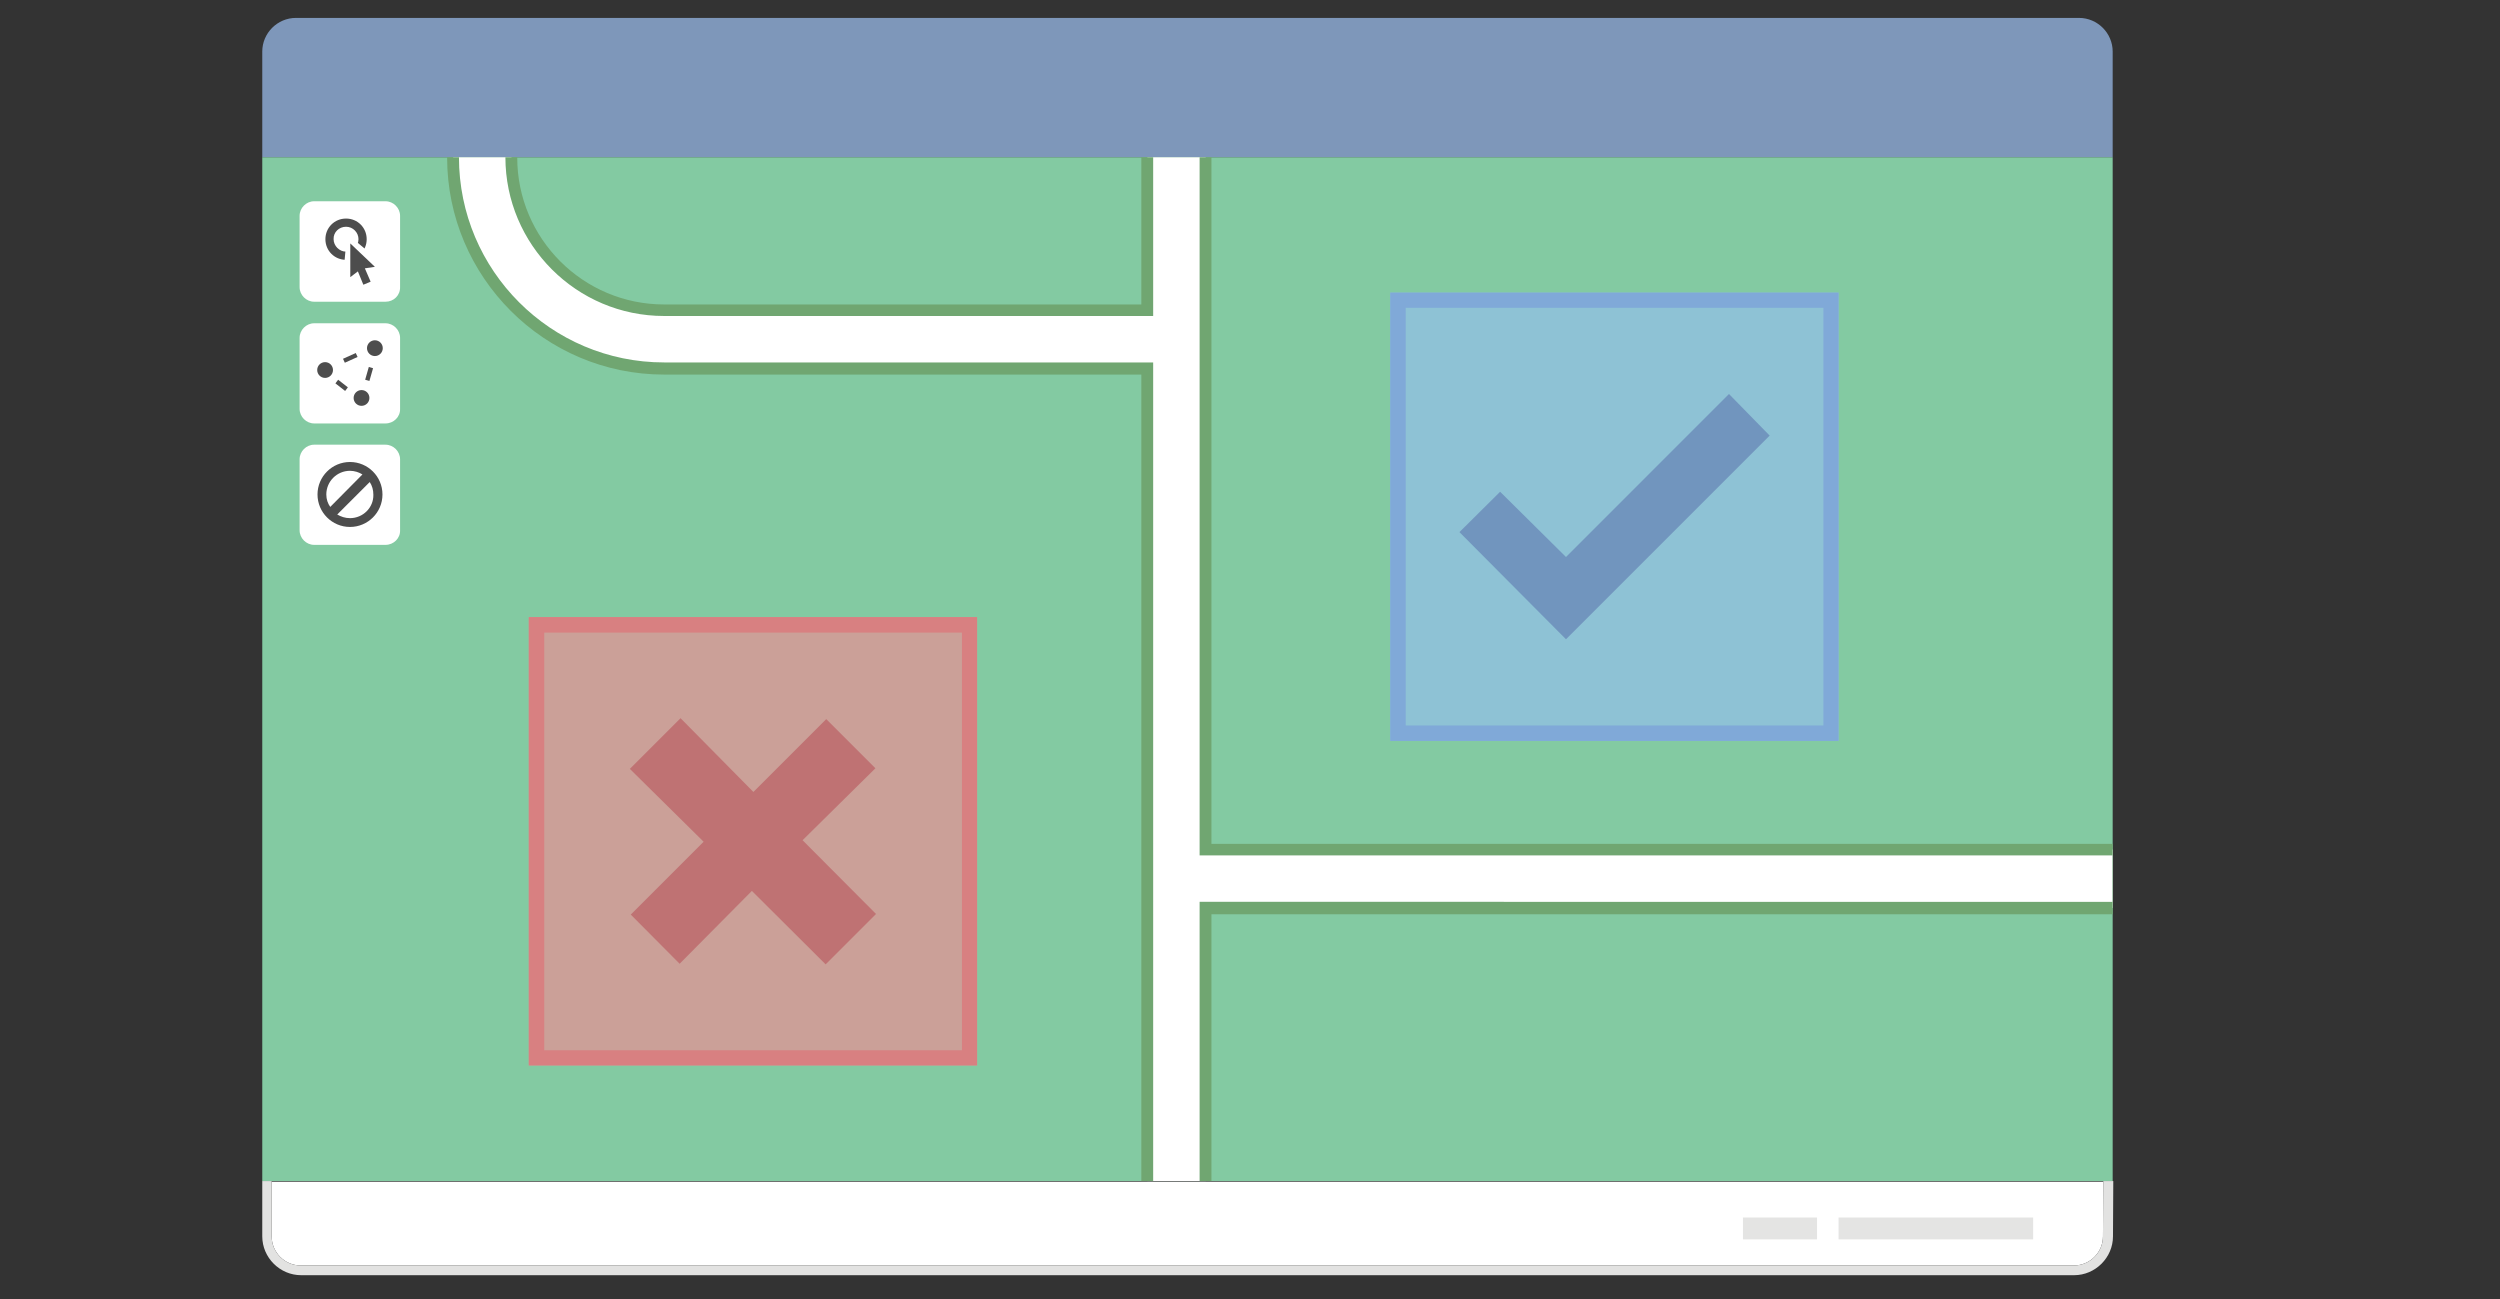<svg version="1.1" id="Layer_1" xmlns="http://www.w3.org/2000/svg" xmlns:xlink="http://www.w3.org/1999/xlink" x="0" y="0" width="823.6" height="428" viewBox="0 0 823.6 428" xml:space="preserve">
  <rect x="0" y="0" width="823.6" height="428" fill="#333333" stroke="none"/>
  <style>
    .st3{fill:none;stroke:#fff;stroke-width:27.588;stroke-miterlimit:10}.st5{fill:#fff}.st8{enable-background:new}.st14{display:none}.st15{display:inline}.st21{fill:#626466}.st22{fill:silver}.st25{fill:#4d4d4d}.st28{opacity:.75;fill:#92bfe6}.st29{fill:#82abda}
  </style>
  <path d="M86.4 51.8V17c0-6.1 5-11.1 11.1-11.1h587.4c6.1 0 11.1 5 11.1 11.1v34.8H86.4z" fill="#7e97ba"/>
  <path d="M86.4 51.8H696v337.3H86.4V51.8z" fill="#83caa2"/>
  <defs>
    <path id="SVGID_1_" d="M86.3 51.8H696v337.3H86.3z"/>
  </defs>
  <clipPath id="SVGID_2_">
    <use xlink:href="#SVGID_1_" overflow="visible"/>
  </clipPath>
  <g clip-path="url(#SVGID_2_)">
    <path class="st5" d="M378 391.1V121.4H218.8c-38.3 0-69.5-31.2-69.5-69.5V50h19.2v1.9c0 27.7 22.6 50.3 50.3 50.3H378V49.9h19.2v230h300.7v19.2H397.2v92H378z"/>
    <path d="M395.2 51.8v230h300.7v15.3H395.2v92h-15.3V119.4H218.8c-37.3 0-67.6-30.3-67.6-67.6h15.3c0 28.8 23.4 52.3 52.3 52.3h161.1V51.8h15.3m3.9-3.8H376v52.3H218.8c-26.7 0-48.4-21.7-48.4-48.4V48H147.3v3.9c0 39.4 32.1 71.5 71.5 71.5H376V393.2H399.1v-92h300.7V278H399.1V48z" fill="#70a671"/>
  </g>
  <path opacity=".75" fill="#e39294" d="M174.2 203.3h147.7V351H174.2z"/>
  <path d="M316.9 208.4V346H179.3V208.4h137.6m5-5.1H174.2V351h147.7V203.3z" fill="#d88081"/>
  <path fill="#bf7273" d="M207.8 301.3l16.1 16.2 23.8-24 24.3 24.2 16.6-16.6-24.2-24.3 24-23.7-16.2-16.2-24 24-24-24.3-16.7 16.7 24.3 24z"/>
  <path opacity=".75" fill="#91bee5" d="M458 96.4h147.7v147.7H458z"/>
  <path d="M600.7 101.4V239H463.1V101.4h137.6m5-5H458v147.7h147.7V96.4z" fill="#80a9d8"/>
  <path fill="#7195be" d="M515.9 183.5L494.2 162l-13.4 13.3 35.1 35.3 67.1-67.1-13.4-13.7z"/>
  <g class="st14">
    <defs>
      <path id="SVGID_3_" d="M86.4 51.8h382v337.3h-382z"/>
    </defs>
    <clipPath id="SVGID_4_" class="st15">
      <use xlink:href="#SVGID_3_" overflow="visible"/>
    </clipPath>
    <path d="M298.7 183.4l31.8 97.6-164 194.1-130.1-53.9.5-111.9 155.6-16.2-24.7-116.3 130.9 6.6h0zm30.9 97.2L192.5 293M366.3 38.6l-130.8 78.8v62.2m-67.7-2.8L136.2 29.2M490.6 172l-190.2 11.6m217.9 85.5l-187 11.5" clip-path="url(#SVGID_4_)" fill="none" stroke="#fff" stroke-width="7.567"/>
    <g clip-path="url(#SVGID_4_)">
      <path class="st5" d="M218.7 412.8c-8.4 0-15.8-3.3-22-9.7-11-11.4-18.3-33-21.7-64.2-1.2-11.5-1.7-22.2-1.8-29.4h-91v-9.9h91c0-1.5 0-2.6.1-2.9V39.8h16.3v54.7h173.5v9.9H189.5v192.7c0 .8 0 1.6-.1 2.5H363v9.9H189.5c.4 16.6 2.8 65.7 18.9 82.3 3.1 3.2 6.5 4.8 10.3 4.8h1.2v16.3h-1.2z"/>
      <path d="M188.4 40.9v54.7h173.5v7.6H188.4v193.9c0 1.1-.1 2.4-.1 3.7h173.6v7.6H188.3c.4 25.2 4.3 68.8 19.3 84.2 3.4 3.5 7 5.1 11.2 5.1v14c-8 0-15.2-3.2-21.2-9.4-10.9-11.2-18-32.5-21.3-63.5-1.3-11.8-1.7-22.7-1.8-30.5h-91v-7.6h91c0-2.2 0-3.6.1-4V40.9h13.8m2.3-2.3H172v259.8H81v12.2h91c.2 7.2.6 17.4 1.8 28.4 3.4 31.5 10.8 53.3 22 64.9 6.5 6.7 14.2 10.1 22.9 10.1h2.3v-18.6h-2.3c-3.5 0-6.5-1.4-9.5-4.4-12.5-12.9-17.8-49.5-18.5-80.3h173.5v-12.2H190.7v-193h173.5V93.3H190.7V38.6z" fill="#71a872"/>
    </g>
  </g>
  <g class="st14">
    <g class="st15">
      <defs>
        <path id="SVGID_5_" d="M86.4 51.8h382v337.3h-382z"/>
      </defs>
      <clipPath id="SVGID_6_">
        <use xlink:href="#SVGID_5_" overflow="visible"/>
      </clipPath>
      <g clip-path="url(#SVGID_6_)">
        <path d="M358.9 51.8h109.5v337.3H358.9V51.8z" fill="#f2f2f2"/>
        <path class="st21" d="M378.9 70.6h-3.1v8.2h3.1c2.6 0 4.4-1.7 4.4-4.1 0-2.4-1.9-4.1-4.4-4.1zm0 7h-1.6v-5.8h1.6c1.9 0 2.9 1.2 2.9 2.9 0 1.6-1.2 2.9-2.9 2.9zm8.3-4.9c-1 0-1.9.3-2.6.9l.5.9c.5-.5 1.1-.8 1.8-.8.9 0 1.4.4 1.4 1.1v.9c-.5-.5-1.2-.8-1.9-.8-1 0-2.1.5-2.1 1.9s1.1 2 2.1 2c.8 0 1.5-.2 1.9-.8v.6h1.3v-4c.1-1.4-1.1-1.9-2.4-1.9zm1.1 4.8c-.2.4-.9.6-1.4.6-.7 0-1.2-.5-1.2-1.1 0-.7.5-1.1 1.2-1.1.5 0 1.1.2 1.4.6v1zm3.3 0V74h-1v-1.2h1v-1.6h1.3v1.6h1.2V74h-1.2v3.1c0 .4.2.7.5.7.2 0 .5-.1.6-.2l.3 1c-.2.2-.6.4-1.2.4-1 .1-1.5-.6-1.5-1.5zm6.2-4.8c-1 0-1.9.3-2.6.9l.5.9c.5-.5 1.1-.8 1.8-.8.9 0 1.4.4 1.4 1.1v.9c-.5-.5-1.2-.8-1.9-.8-1 0-2.1.5-2.1 1.9s1.1 2 2.1 2c.8 0 1.5-.2 1.9-.8v.6h1.3v-4c.1-1.4-1.1-1.9-2.4-1.9zm1.2 4.8c-.2.4-.9.6-1.4.6-.7 0-1.2-.5-1.2-1.1 0-.7.5-1.1 1.2-1.1.5 0 1.1.2 1.4.6v1zm6.2-6.9h1.5v7h3.7v1.2h-5.1v-8.2zm8.8 2.1c-1 0-1.9.3-2.6.9l.5.9c.5-.5 1.1-.8 1.8-.8.9 0 1.4.4 1.4 1.1v.9c-.5-.5-1.2-.8-1.9-.8-1 0-2.1.5-2.1 1.9s1.1 2 2.1 2c.8 0 1.5-.2 1.9-.8v.6h1.3v-4c.1-1.4-1.1-1.9-2.4-1.9zm1.2 4.8c-.2.4-.9.6-1.4.6-.7 0-1.2-.5-1.2-1.1 0-.7.5-1.1 1.2-1.1.5 0 1.1.2 1.4.6v1zm3.4 2.6c.4 0 .7-.2.9-.5l.3-.7-2.5-6.1h1.4l1.8 4.5 1.8-4.5h1.4l-2.9 7.1c-.4 1-1.2 1.3-2.1 1.3-.2 0-.5 0-.7-.1l.2-1.2c-.1.2.1.2.4.2zm11.4-4.2c0-1.9-1.2-3.3-3-3.3s-3 1.4-3 3.1c0 1.9 1.3 3.2 3.1 3.2.9 0 1.8-.3 2.4-.9l-.6-.9c-.5.4-1.1.6-1.7.6-1.2 0-1.9-.7-1.9-1.6h4.7v-.2zm-4.7-.5c.1-.8.6-1.6 1.7-1.6 1.2 0 1.7.9 1.7 1.6h-3.4zm6-2.6h1.3v.9c.5-.5 1.2-1 1.9-1V74h-.4c-.5 0-1.2.4-1.6.8v4.1h-1.3v-6.1zm4.4 4.3c.4.5 1.2.9 2 .9s1.2-.3 1.2-.7c0-.5-.6-.7-1.4-.9-1-.2-2.3-.5-2.3-1.9 0-1 .9-1.9 2.3-1.9 1 0 1.8.4 2.3.9l-.5.9c-.4-.4-1-.7-1.8-.7-.7 0-1.1.2-1.1.7 0 .5.6.6 1.3.8 1 .2 2.3.5 2.3 1.9 0 1.1-.9 1.9-2.5 1.9-1 0-1.9-.3-2.6-.9l.8-1zm-59.1 42.7c.5.6 1.4 1 2.3 1 1.1 0 1.7-.5 1.7-1.2 0-.9-.6-1.2-1.9-1.2h-.9v-1.3h.9c.9 0 1.7-.3 1.7-1.1s-.8-1.2-1.7-1.2c-.9 0-1.6.3-2.2.9l-.8-.9c.6-.8 1.6-1.3 3-1.3 1.8 0 3 .9 3 2.3 0 1.1-.9 1.8-1.8 1.9.8.1 1.9.7 1.9 2 0 1.4-1.2 2.4-3.1 2.4-1.5 0-2.6-.6-3.1-1.3l1-1zm6.8-3.9h1.3v.9c.5-.5 1.2-1 1.9-1v1.3h-.4c-.5 0-1.2.4-1.6.8v4.1h-1.3v-6.1zm8.6-2.2v3.1c-.5-.7-1.2-1-1.9-1-1.6 0-2.6 1.2-2.6 3.2 0 1.9 1.1 3.1 2.6 3.1.8 0 1.5-.3 1.9-.9v.9h1.3v-8.3l-1.3-.1zm0 6.6c-.3.5-.9.8-1.6.8-1.1 0-1.7-.9-1.7-2s.7-2 1.7-2c.6 0 1.2.3 1.6.8v2.4zm9.9-6.6h-3.7v8.2h1.5v-3.1h2.2c1.7 0 2.7-1.2 2.7-2.6s-1-2.5-2.7-2.5zm-.3 3.8h-2v-2.6h2c.9 0 1.4.5 1.4 1.3s-.5 1.3-1.4 1.3zm6.5-1.7c-1 0-1.9.3-2.6.9l.5.9c.5-.5 1.1-.8 1.8-.8.9 0 1.4.4 1.4 1.1v.9c-.5-.5-1.2-.8-1.9-.8-1 0-2.1.5-2.1 1.9s1.1 2 2.1 2c.8 0 1.5-.2 1.9-.8v.6h1.3v-4c.1-1.4-1.1-1.9-2.4-1.9zm1.2 4.8c-.2.4-.9.6-1.4.6-.7 0-1.2-.5-1.2-1.1 0-.7.5-1.1 1.2-1.1.5 0 1.1.2 1.4.6v1zm2.8-4.7h1.3v.9c.5-.5 1.2-1 1.9-1v1.3h-.3c-.5 0-1.2.4-1.6.8v4.1h-1.3v-6.1zm4.6 4.7v-3.5h-1v-1.2h1v-1.6h1.3v1.6h1.2v1.2H418v3.1c0 .4.2.7.5.7.2 0 .5-.1.6-.2l.3 1c-.2.2-.6.4-1.2.4-.9 0-1.5-.6-1.5-1.5zm4.2 2.6c.4 0 .7-.2.9-.5l.3-.7-2.5-6.1h1.4l1.8 4.5 1.8-4.5h1.4l-2.9 7.1c-.4 1-1.2 1.3-2.1 1.3-.2 0-.5 0-.7-.1l.2-1.2c0 .1.2.2.4.2z"/>
        <path class="st5" d="M358.9 138h109.5v85.9H358.9V138z"/>
        <path class="st21" d="M375.8 154h4.1c1.6 0 2.3.9 2.3 2.1 0 1-.7 1.7-1.5 1.9.9.2 1.6 1 1.6 2 0 1.2-.9 2.3-2.4 2.3h-4.2V154zm3.8 3.5c.8 0 1.2-.5 1.2-1.1s-.4-1.1-1.2-1.1h-2.3v2.2h2.3zm.1 3.6c.8 0 1.2-.5 1.2-1.2 0-.6-.5-1.2-1.2-1.2h-2.4v2.3h2.4zm7.9.6c-.5.5-1.2.8-1.9.8-1 0-2.1-.6-2.1-2s1.1-1.9 2.1-1.9c.8 0 1.5.2 1.9.8v-.9c0-.7-.5-1.1-1.4-1.1-.7 0-1.2.2-1.8.8l-.5-.9c.7-.6 1.6-.9 2.5-.9 1.3 0 2.5.5 2.5 2.2v4h-1.3v-.9zm0-1.6c-.3-.4-.9-.6-1.4-.6-.7 0-1.2.4-1.2 1.1 0 .6.5 1.1 1.2 1.1.5 0 1.2-.2 1.4-.6v-1zm3 .5c.4.5 1.2.9 2 .9s1.2-.3 1.2-.7c0-.5-.6-.7-1.4-.9-1-.2-2.3-.5-2.3-1.9 0-1 .9-1.9 2.3-1.9 1 0 1.8.4 2.3.9l-.5.9c-.4-.4-1-.7-1.8-.7-.7 0-1.1.2-1.1.7 0 .5.6.6 1.3.8 1 .2 2.3.5 2.3 1.9 0 1.1-.9 1.9-2.5 1.9-1 0-1.9-.3-2.6-.9l.8-1zm8.5-4.4c1.8 0 3 1.4 3 3.3v.3h-4.7c.1.9.8 1.6 1.9 1.6.6 0 1.2-.2 1.7-.6l.6.9c-.6.5-1.5.9-2.4.9-1.8 0-3.1-1.2-3.1-3.2-.1-1.8 1.2-3.2 3-3.2zm-1.7 2.6h3.4c0-.7-.5-1.6-1.7-1.6s-1.7.9-1.7 1.6zm9.2-4.8h1.5v7h3.7v1.2h-5.1V154zm9.9 7.7c-.5.5-1.2.8-1.9.8-1 0-2.1-.6-2.1-2s1.1-1.9 2.1-1.9c.8 0 1.5.2 1.9.8v-.9c0-.7-.5-1.1-1.4-1.1-.7 0-1.2.2-1.8.8l-.5-.9c.7-.6 1.6-.9 2.6-.9 1.3 0 2.5.5 2.5 2.2v4h-1.3v-.9h-.1zm0-1.6c-.3-.4-.9-.6-1.4-.6-.7 0-1.2.4-1.2 1.1 0 .6.5 1.1 1.2 1.1.5 0 1.2-.2 1.4-.6v-1zm3.5 3.5c.4 0 .7-.2.9-.5l.3-.7-2.5-6.1h1.4l1.8 4.5 1.8-4.5h1.4l-2.9 7.1c-.4 1-1.2 1.3-2.1 1.3-.2 0-.5 0-.7-.1l.2-1.2c-.1.2.1.2.4.2zm8.5-7.4c1.8 0 3 1.4 3 3.3v.3h-4.7c.1.9.8 1.6 1.9 1.6.6 0 1.2-.2 1.7-.6l.6.9c-.6.5-1.5.9-2.4.9-1.8 0-3.1-1.2-3.1-3.2-.2-1.8 1.2-3.2 3-3.2zm-1.8 2.6h3.4c0-.7-.5-1.6-1.7-1.6s-1.7.9-1.7 1.6zm6-2.5h1.3v.9c.5-.5 1.2-1 1.9-1v1.3h-.4c-.5 0-1.2.4-1.6.8v4.1h-1.3v-6.1h.1zm4.4 4.3c.4.5 1.2.9 2 .9s1.2-.3 1.2-.7c0-.5-.6-.7-1.4-.9-1-.2-2.3-.5-2.3-1.9 0-1 .9-1.9 2.3-1.9 1 0 1.8.4 2.3.9l-.5.9c-.4-.4-1-.7-1.8-.7-.7 0-1.1.2-1.1.7s.6.6 1.3.8c1 .2 2.3.5 2.3 1.9 0 1.1-.9 1.9-2.5 1.9-1 0-1.9-.3-2.6-.9l.8-1z"/>
        <path class="st22" d="M453.3 180.1h-73.4V175h73.4v5.1z"/>
        <path d="M468.3 97.9H358.9V97h109.5v.9zm0 40.4H358.9v-.9h109.5v.9z" fill="#dadcdc"/>
        <path class="st22" d="M436.4 193.5h-56.5v-5.1h56.5v5.1zm16.9 13.5h-73.4v-5h73.4v5z"/>
        <circle class="st22" cx="371.4" cy="177.6" r="3.7"/>
        <path class="st5" d="M371.4 194.1c-1.7 0-3.1-1.4-3.1-3.1 0-1.7 1.4-3.1 3.1-3.1 1.7 0 3.1 1.4 3.1 3.1 0 1.7-1.4 3.1-3.1 3.1z"/>
        <path class="st22" d="M371.4 188.4c1.4 0 2.6 1.2 2.6 2.6 0 1.4-1.2 2.6-2.6 2.6-1.4 0-2.6-1.2-2.6-2.6 0-1.4 1.1-2.6 2.6-2.6m0-1c-2 0-3.7 1.6-3.7 3.7s1.6 3.7 3.7 3.7c2 0 3.7-1.6 3.7-3.7s-1.7-3.7-3.7-3.7z"/>
        <path class="st5" d="M371.4 207.6c-1.7 0-3.1-1.4-3.1-3.1 0-1.7 1.4-3.1 3.1-3.1 1.7 0 3.1 1.4 3.1 3.1 0 1.7-1.4 3.1-3.1 3.1z"/>
        <path class="st22" d="M371.4 201.9c1.4 0 2.6 1.2 2.6 2.6s-1.2 2.6-2.6 2.6c-1.4 0-2.6-1.2-2.6-2.6s1.1-2.6 2.6-2.6m0-1.1c-2 0-3.7 1.6-3.7 3.7 0 2 1.6 3.7 3.7 3.7 2 0 3.7-1.6 3.7-3.7-.1-2.1-1.7-3.7-3.7-3.7zM370.9 74.6l-3.7-2.9v1.5l1.8 1.4-1.8 1.3v1.5l3.7-2.8zm0 43.2l-3.7-2.8v1.5l1.8 1.3-1.8 1.4v1.5l3.7-2.9zm-1.8 42.2l2.8-3.7h-1.5l-1.3 1.8-1.4-1.8h-1.5l2.9 3.7z"/>
      </g>
    </g>
  </g>
  <g>
    <defs>
      <path id="SVGID_7_" d="M86.4 51.8h382v337.3h-382z"/>
    </defs>
    <clipPath id="SVGID_8_">
      <use xlink:href="#SVGID_7_" overflow="visible"/>
    </clipPath>
    <g clip-path="url(#SVGID_8_)">
      <path class="st5" d="M127 99.4h-23.5c-2.6 0-4.8-2.2-4.8-4.8V71.1c0-2.6 2.2-4.8 4.8-4.8H127c2.6 0 4.8 2.2 4.8 4.8v23.4c.1 2.8-2.1 4.9-4.8 4.9zm0 40.1h-23.5c-2.6 0-4.8-2.2-4.8-4.8v-23.4c0-2.6 2.2-4.8 4.8-4.8H127c2.6 0 4.8 2.2 4.8 4.8v23.4c.1 2.6-2.1 4.8-4.8 4.8z"/>
      <path class="st25" d="M114 74.7c2.3 0 4.1 1.9 4.1 4.1s-1.9 4.1-4.1 4.1-4.1-1.9-4.1-4.1c-.1-2.3 1.8-4.1 4.1-4.1m0-2.7c-3.8 0-6.8 3-6.8 6.8s3 6.8 6.8 6.8 6.8-3 6.8-6.8-3-6.8-6.8-6.8z"/>
      <path class="st5" d="M115.3 79.2l1.7.1 4 3.3-1.5 2.6-3 1.2-3-.4.4-4.4 1.4-2.4z"/>
      <path class="st25" d="M117.9 89.4l1.8 4.4 2.4-1-1.9-4.4 3.3-.5-8.1-7.7v11.1l2.5-1.9z"/>
      <circle class="st25" cx="119.1" cy="131.1" r="2.6"/>
      <circle class="st25" cx="123.5" cy="114.7" r="2.6"/>
      <circle class="st25" cx="107.1" cy="121.9" r="2.6"/>
      <path class="st25" d="M113 118.2l4.2-1.9.6 1.3-4.2 1.9-.6-1.3zm-2.5 8.1l.9-1.2 3.2 2.5-.9 1.2-3.2-2.5zm9.8-1.2l1.2-4.2 1.4.4-1.2 4.2-1.4-.4z"/>
      <path class="st5" d="M127 179.5h-23.5c-2.6 0-4.8-2.2-4.8-4.8v-23.4c0-2.6 2.2-4.8 4.8-4.8H127c2.6 0 4.8 2.2 4.8 4.8v23.4c.1 2.6-2.1 4.8-4.8 4.8z"/>
      <path class="st25" d="M115.3 152.2c-5.9 0-10.7 4.8-10.7 10.7s4.8 10.7 10.7 10.7 10.7-4.8 10.7-10.7c0-5.9-4.8-10.7-10.7-10.7zm-7.8 10.7c0-4.3 3.5-7.8 7.8-7.8 1.5 0 3 .5 4.1 1.2L108.8 167c-.8-1.1-1.3-2.5-1.3-4.1zm7.8 7.8c-1.6 0-3-.5-4.2-1.2l10.7-10.7c.8 1.2 1.2 2.6 1.2 4.2.1 4.2-3.4 7.7-7.7 7.7z"/>
    </g>
  </g>
  <g>
    <path class="st5" d="M99.1 416.9h584.1c5.3 0 9.6-4.3 9.6-9.6l.1-18H89.5v18c0 5.3 4.3 9.6 9.6 9.6z"/>
    <path d="M605.7 401.1h64.1v7.2h-64.1v-7.2zm-31.5 0h24.4v7.2h-24.4v-7.2z" fill="#e4e4e3"/>
    <path d="M692.9 389.1l-.1 18.2c0 5.3-4.3 9.6-9.6 9.6H99.1c-5.3 0-9.6-4.3-9.6-9.6v-18.2h-3.1v18.2c0 7 5.8 12.8 12.8 12.8h584.1c7 0 12.8-5.8 12.8-12.8l.1-18.2h-3.3z" fill="#e2e2e1"/>
  </g>
  <g class="st14">
    <g class="st15">
      <path class="st28" d="M188.3 222.6v78.1h78.1v-78.1h-78.1z"/>
      <path class="st29" d="M262.5 226.5v70.4h-70.4v-70.4h70.4m3.9-3.9h-78.1v78.1h78.1v-78.1z"/>
    </g>
    <g class="st15">
      <path class="st28" d="M188.3 147.3v78.1h78.1v-78.1h-78.1z"/>
      <path class="st29" d="M262.5 151.2v70.4h-70.4v-70.4h70.4m3.9-3.9h-78.1v78.1h78.1v-78.1z"/>
    </g>
    <g class="st15">
      <path class="st28" d="M263.1 222.6v78.1h78.1v-78.1h-78.1z"/>
      <path class="st29" d="M337.4 226.5v70.4H267v-70.4h70.4m3.9-3.9h-78.1v78.1h78.1v-78.1z"/>
    </g>
    <g class="st15">
      <path d="M227.4 281.7c-8.4 0-15.3.9-15.3 1.9s6.8 1.9 15.3 1.9 15.3-.9 15.3-1.9-6.9-1.9-15.3-1.9z" fill="#6888ad"/>
      <path d="M241.5 260.2c1-2.1 1.5-4.4 1.5-6.8 0-8.7-7-15.6-15.6-15.6-8.7 0-15.6 7-15.6 15.6 0 2.5.6 4.8 1.6 6.8h-.1l.3.6 12.5 22.9h2.6L241 261c.1-.2.2-.4.3-.5l.2-.3z" fill="#ac2225"/>
      <circle class="st5" cx="227.4" cy="253.3" r="11.4"/>
    </g>
  </g>
  <g class="st14">
    <path d="M188.3 147.3v78.1h78.1v-78.1h-78.1z" opacity=".75" fill="#92bfe6"/>
    <g class="st15">
      <path class="st29" d="M262.5 151.2v70.4h-70.4v-70.4h70.4m3.9-3.9h-78.1v78.1h78.1v-78.1z"/>
    </g>
  </g>
</svg>
